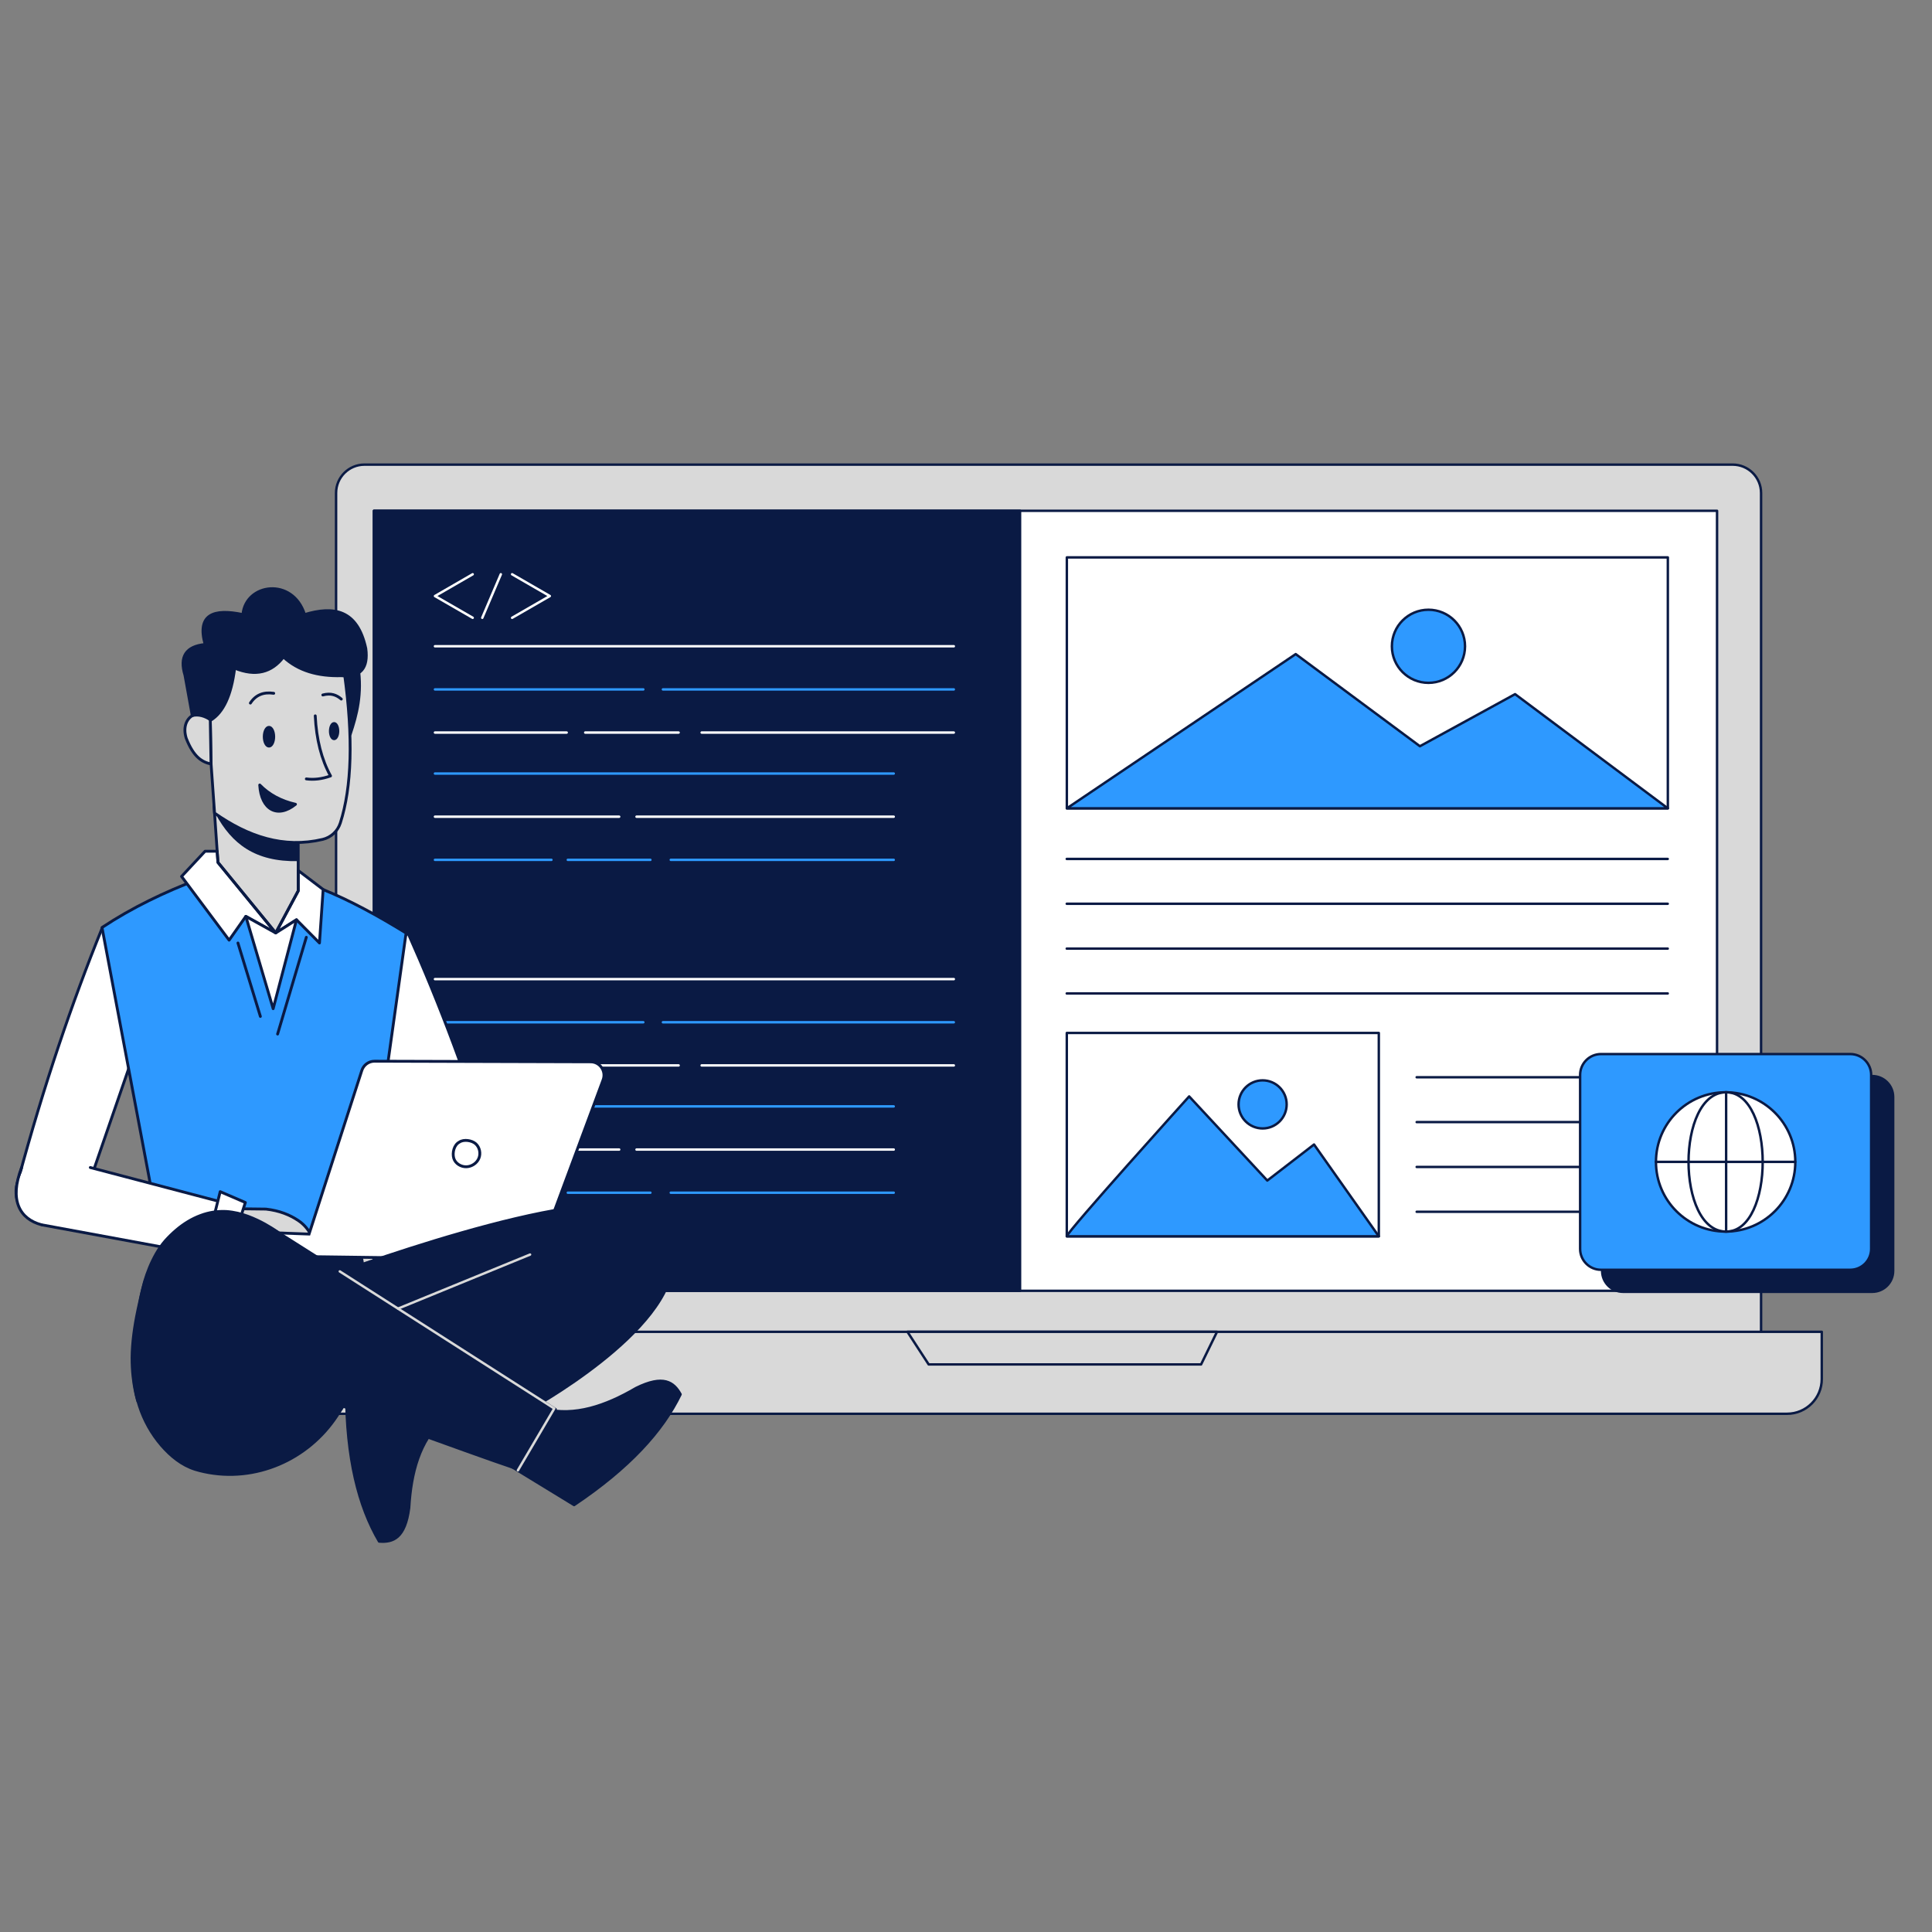 <svg xmlns="http://www.w3.org/2000/svg" xmlns:xlink="http://www.w3.org/1999/xlink" width="500" zoomAndPan="magnify" viewBox="0 0 375 375" height="500" preserveAspectRatio="xMidYMid meet" version="1.0"><rect x="0" y="0" width="375" height="375" fill="#808080" stroke="none"/><path stroke-linecap="round" transform="matrix(0.237, 0, 0, 0.237, 203.526, 176.464)" fill-opacity="1" fill="#d9d9d9" fill-rule="nonzero" stroke-linejoin="round" d="M 583.53 364.055 C 583.53 364.055 -583.517 364.055 -583.517 364.055 C -583.517 364.055 -583.517 -340.819 -583.517 -340.819 C -583.517 -353.655 -573.12 -364.051 -560.285 -364.051 C -560.285 -364.051 560.281 -364.051 560.281 -364.051 C 573.116 -364.051 583.53 -353.655 583.53 -340.819 C 583.53 -340.819 583.53 364.055 583.53 364.055 Z M 583.53 364.055 " stroke="#0a1a44" stroke-width="2" stroke-opacity="1" stroke-miterlimit="4"/><path stroke-linecap="round" transform="matrix(0.237, 0, 0, 0.237, 203.82, 266.457)" fill-opacity="1" fill="#d9d9d9" fill-rule="nonzero" stroke-linejoin="round" d="M 603.575 33.565 C 603.575 33.565 -605.47 33.565 -605.47 33.565 C -620.118 33.565 -631.998 21.685 -631.998 7.037 C -631.998 7.037 -631.998 -33.561 -631.998 -33.561 C -631.998 -33.561 631.998 -33.561 631.998 -33.561 C 631.998 -33.561 631.998 5.142 631.998 5.142 C 631.998 20.828 619.278 33.565 603.575 33.565 Z M 603.575 33.565 " stroke="#0a1a44" stroke-width="2" stroke-opacity="1" stroke-miterlimit="4"/><path stroke-linecap="round" transform="matrix(0.237, 0, 0, 0.237, 206.178, 261.668)" fill-opacity="1" fill="#d9d9d9" fill-rule="nonzero" stroke-linejoin="round" d="M -126.779 -13.364 C -126.779 -13.364 -109.38 13.361 -109.38 13.361 C -109.38 13.361 113.715 13.361 113.715 13.361 C 113.715 13.361 126.764 -13.364 126.764 -13.364 C 126.764 -13.364 -126.779 -13.364 -126.779 -13.364 Z M -126.779 -13.364 " stroke="#0a1a44" stroke-width="2" stroke-opacity="1" stroke-miterlimit="4"/><path stroke-linecap="round" transform="matrix(0.237, 0, 0, 0.237, 202.937, 174.844)" fill-opacity="1" fill="#ffffff" fill-rule="nonzero" stroke-linejoin="round" d="M 549.964 319.401 C 549.964 319.401 -549.972 319.401 -549.972 319.401 C -549.972 319.401 -549.972 -319.401 -549.972 -319.401 C -549.972 -319.401 549.964 -319.401 549.964 -319.401 C 549.964 -319.401 549.964 319.401 549.964 319.401 Z M 549.964 319.401 " stroke="#0a1a44" stroke-width="2" stroke-opacity="1" stroke-miterlimit="4"/><path stroke-linecap="round" transform="matrix(0.237, 0, 0, 0.237, 206.816, 166.48)" fill="none" stroke-linejoin="round" d="M 1.005 1.007 C 1.005 1.007 493.214 1.007 493.214 1.007 " stroke="#0a1a44" stroke-width="2" stroke-opacity="1" stroke-miterlimit="4"/><path stroke-linecap="round" transform="matrix(0.237, 0, 0, 0.237, 206.816, 166.48)" fill="none" stroke-linejoin="round" d="M 1.005 37.718 C 1.005 37.718 493.214 37.718 493.214 37.718 " stroke="#0a1a44" stroke-width="2" stroke-opacity="1" stroke-miterlimit="4"/><path stroke-linecap="round" transform="matrix(0.237, 0, 0, 0.237, 206.816, 166.48)" fill="none" stroke-linejoin="round" d="M 1.005 74.444 C 1.005 74.444 493.214 74.444 493.214 74.444 " stroke="#0a1a44" stroke-width="2" stroke-opacity="1" stroke-miterlimit="4"/><path stroke-linecap="round" transform="matrix(0.237, 0, 0, 0.237, 206.816, 166.48)" fill="none" stroke-linejoin="round" d="M 1.005 111.171 C 1.005 111.171 493.214 111.171 493.214 111.171 " stroke="#0a1a44" stroke-width="2" stroke-opacity="1" stroke-miterlimit="4"/><path stroke-linecap="round" transform="matrix(0.237, 0, 0, 0.237, 265.4, 132.544)" fill-opacity="1" fill="#ffffff" fill-rule="nonzero" stroke-linejoin="round" d="M 246.108 102.744 C 246.108 102.744 -246.101 102.744 -246.101 102.744 C -246.101 102.744 -246.101 -102.753 -246.101 -102.753 C -246.101 -102.753 246.108 -102.753 246.108 -102.753 C 246.108 -102.753 246.108 102.744 246.108 102.744 Z M 246.108 102.744 " stroke="#0a1a44" stroke-width="2" stroke-opacity="1" stroke-miterlimit="4"/><path stroke-linecap="round" transform="matrix(0.237, 0, 0, 0.237, 265.4, 141.928)" fill-opacity="1" fill="#2e99ff" fill-rule="nonzero" stroke-linejoin="round" d="M -246.102 63.162 C -246.102 63.162 -58.663 -63.165 -58.663 -63.165 C -58.663 -63.165 43.064 12.299 43.064 12.299 C 43.064 12.299 120.999 -30.36 120.999 -30.36 C 120.999 -30.36 246.107 63.162 246.107 63.162 C 246.107 63.162 -246.102 63.162 -246.102 63.162 Z M -246.102 63.162 " stroke="#0a1a44" stroke-width="2" stroke-opacity="1" stroke-miterlimit="4"/><path stroke-linecap="round" transform="matrix(0.237, 0, 0, 0.237, 277.263, 125.445)" fill-opacity="1" fill="#2e99ff" fill-rule="nonzero" stroke-linejoin="round" d="M 29.948 0 C 29.948 16.543 16.536 29.938 -0.007 29.938 C -16.533 29.938 -29.945 16.543 -29.945 0 C -29.945 -16.542 -16.533 -29.938 -0.007 -29.938 C 16.536 -29.938 29.948 -16.542 29.948 0 Z M 29.948 0 " stroke="#0a1a44" stroke-width="2" stroke-opacity="1" stroke-miterlimit="4"/><path stroke-linecap="round" transform="matrix(0.237, 0, 0, 0.237, 274.738, 208.858)" fill="none" stroke-linejoin="round" d="M 1.007 0.995 C 1.007 0.995 206.719 0.995 206.719 0.995 " stroke="#0a1a44" stroke-width="2" stroke-opacity="1" stroke-miterlimit="4"/><path stroke-linecap="round" transform="matrix(0.237, 0, 0, 0.237, 274.738, 208.858)" fill="none" stroke-linejoin="round" d="M 1.007 37.722 C 1.007 37.722 206.719 37.722 206.719 37.722 " stroke="#0a1a44" stroke-width="2" stroke-opacity="1" stroke-miterlimit="4"/><path stroke-linecap="round" transform="matrix(0.237, 0, 0, 0.237, 274.738, 208.858)" fill="none" stroke-linejoin="round" d="M 1.007 74.448 C 1.007 74.448 206.719 74.448 206.719 74.448 " stroke="#0a1a44" stroke-width="2" stroke-opacity="1" stroke-miterlimit="4"/><path stroke-linecap="round" transform="matrix(0.237, 0, 0, 0.237, 274.738, 208.858)" fill="none" stroke-linejoin="round" d="M 1.007 111.175 C 1.007 111.175 206.719 111.175 206.719 111.175 " stroke="#0a1a44" stroke-width="2" stroke-opacity="1" stroke-miterlimit="4"/><path stroke-linecap="round" transform="matrix(0.237, 0, 0, 0.237, 135.281, 174.844)" fill-opacity="1" fill="#0a1a44" fill-rule="nonzero" stroke-linejoin="round" d="M 264.601 319.4 C 264.601 319.4 -264.598 319.4 -264.598 319.4 C -264.598 319.4 -264.598 -319.402 -264.598 -319.402 C -264.598 -319.402 264.601 -319.402 264.601 -319.402 C 264.601 -319.402 264.601 319.4 264.601 319.4 Z M 264.601 319.4 " stroke="#0a1a44" stroke-width="2" stroke-opacity="1" stroke-miterlimit="4"/><path stroke-linecap="round" transform="matrix(0.237, 0, 0, 0.237, 72.217, 98.786)" fill="none" stroke-linejoin="round" d="M 51.515 112.448 C 51.515 112.448 476.45 112.448 476.45 112.448 " stroke="#ffffff" stroke-width="2" stroke-opacity="1" stroke-miterlimit="4"/><path stroke-linecap="round" transform="matrix(0.237, 0, 0, 0.237, 72.217, 98.786)" fill="none" stroke-linejoin="round" d="M 174.564 183.133 C 174.564 183.133 251.065 183.133 251.065 183.133 " stroke="#ffffff" stroke-width="2" stroke-opacity="1" stroke-miterlimit="4"/><path stroke-linecap="round" transform="matrix(0.237, 0, 0, 0.237, 72.217, 98.786)" fill="none" stroke-linejoin="round" d="M 269.931 183.133 C 269.931 183.133 476.45 183.133 476.45 183.133 " stroke="#ffffff" stroke-width="2" stroke-opacity="1" stroke-miterlimit="4"/><path stroke-linecap="round" transform="matrix(0.237, 0, 0, 0.237, 72.217, 98.786)" fill="none" stroke-linejoin="round" d="M 51.515 183.133 C 51.515 183.133 159.388 183.133 159.388 183.133 " stroke="#ffffff" stroke-width="2" stroke-opacity="1" stroke-miterlimit="4"/><path stroke-linecap="round" transform="matrix(0.237, 0, 0, 0.237, 72.217, 98.786)" fill="none" stroke-linejoin="round" d="M 51.515 147.791 C 51.515 147.791 222.148 147.791 222.148 147.791 " stroke="#2e99ff" stroke-width="2" stroke-opacity="1" stroke-miterlimit="4"/><path stroke-linecap="round" transform="matrix(0.237, 0, 0, 0.237, 72.217, 98.786)" fill="none" stroke-linejoin="round" d="M 476.45 147.791 C 476.45 147.791 238.213 147.791 238.213 147.791 " stroke="#2e99ff" stroke-width="2" stroke-opacity="1" stroke-miterlimit="4"/><path stroke-linecap="round" transform="matrix(0.237, 0, 0, 0.237, 72.217, 98.786)" fill="none" stroke-linejoin="round" d="M 51.515 216.697 C 51.515 216.697 427.234 216.697 427.234 216.697 " stroke="#2e99ff" stroke-width="2" stroke-opacity="1" stroke-miterlimit="4"/><path stroke-linecap="round" transform="matrix(0.237, 0, 0, 0.237, 72.217, 98.786)" fill="none" stroke-linejoin="round" d="M 160.311 287.382 C 160.311 287.382 227.948 287.382 227.948 287.382 " stroke="#2e99ff" stroke-width="2" stroke-opacity="1" stroke-miterlimit="4"/><path stroke-linecap="round" transform="matrix(0.237, 0, 0, 0.237, 72.217, 98.786)" fill="none" stroke-linejoin="round" d="M 244.639 287.382 C 244.639 287.382 427.234 287.382 427.234 287.382 " stroke="#2e99ff" stroke-width="2" stroke-opacity="1" stroke-miterlimit="4"/><path stroke-linecap="round" transform="matrix(0.237, 0, 0, 0.237, 72.217, 98.786)" fill="none" stroke-linejoin="round" d="M 51.515 287.382 C 51.515 287.382 146.899 287.382 146.899 287.382 " stroke="#2e99ff" stroke-width="2" stroke-opacity="1" stroke-miterlimit="4"/><path stroke-linecap="round" transform="matrix(0.237, 0, 0, 0.237, 72.217, 98.786)" fill="none" stroke-linejoin="round" d="M 51.515 252.039 C 51.515 252.039 202.376 252.039 202.376 252.039 " stroke="#ffffff" stroke-width="2" stroke-opacity="1" stroke-miterlimit="4"/><path stroke-linecap="round" transform="matrix(0.237, 0, 0, 0.237, 72.217, 98.786)" fill="none" stroke-linejoin="round" d="M 427.234 252.039 C 427.234 252.039 216.596 252.039 216.596 252.039 " stroke="#ffffff" stroke-width="2" stroke-opacity="1" stroke-miterlimit="4"/><path stroke-linecap="round" transform="matrix(0.237, 0, 0, 0.237, 72.217, 98.786)" fill="none" stroke-linejoin="round" d="M 51.515 385.056 C 51.515 385.056 476.45 385.056 476.45 385.056 " stroke="#ffffff" stroke-width="2" stroke-opacity="1" stroke-miterlimit="4"/><path stroke-linecap="round" transform="matrix(0.237, 0, 0, 0.237, 72.217, 98.786)" fill="none" stroke-linejoin="round" d="M 174.564 455.741 C 174.564 455.741 251.065 455.741 251.065 455.741 " stroke="#ffffff" stroke-width="2" stroke-opacity="1" stroke-miterlimit="4"/><path stroke-linecap="round" transform="matrix(0.237, 0, 0, 0.237, 72.217, 98.786)" fill="none" stroke-linejoin="round" d="M 269.931 455.741 C 269.931 455.741 476.45 455.741 476.45 455.741 " stroke="#ffffff" stroke-width="2" stroke-opacity="1" stroke-miterlimit="4"/><path stroke-linecap="round" transform="matrix(0.237, 0, 0, 0.237, 72.217, 98.786)" fill="none" stroke-linejoin="round" d="M 51.515 455.741 C 51.515 455.741 159.388 455.741 159.388 455.741 " stroke="#ffffff" stroke-width="2" stroke-opacity="1" stroke-miterlimit="4"/><path stroke-linecap="round" transform="matrix(0.237, 0, 0, 0.237, 72.217, 98.786)" fill="none" stroke-linejoin="round" d="M 51.515 420.398 C 51.515 420.398 222.148 420.398 222.148 420.398 " stroke="#2e99ff" stroke-width="2" stroke-opacity="1" stroke-miterlimit="4"/><path stroke-linecap="round" transform="matrix(0.237, 0, 0, 0.237, 72.217, 98.786)" fill="none" stroke-linejoin="round" d="M 476.45 420.398 C 476.45 420.398 238.213 420.398 238.213 420.398 " stroke="#2e99ff" stroke-width="2" stroke-opacity="1" stroke-miterlimit="4"/><path stroke-linecap="round" transform="matrix(0.237, 0, 0, 0.237, 72.217, 98.786)" fill="none" stroke-linejoin="round" d="M 51.515 489.304 C 51.515 489.304 427.234 489.304 427.234 489.304 " stroke="#2e99ff" stroke-width="2" stroke-opacity="1" stroke-miterlimit="4"/><path stroke-linecap="round" transform="matrix(0.237, 0, 0, 0.237, 72.217, 98.786)" fill="none" stroke-linejoin="round" d="M 160.311 559.989 C 160.311 559.989 227.948 559.989 227.948 559.989 " stroke="#2e99ff" stroke-width="2" stroke-opacity="1" stroke-miterlimit="4"/><path stroke-linecap="round" transform="matrix(0.237, 0, 0, 0.237, 72.217, 98.786)" fill="none" stroke-linejoin="round" d="M 244.639 559.989 C 244.639 559.989 427.234 559.989 427.234 559.989 " stroke="#2e99ff" stroke-width="2" stroke-opacity="1" stroke-miterlimit="4"/><path stroke-linecap="round" transform="matrix(0.237, 0, 0, 0.237, 72.217, 98.786)" fill="none" stroke-linejoin="round" d="M 51.515 559.989 C 51.515 559.989 146.899 559.989 146.899 559.989 " stroke="#2e99ff" stroke-width="2" stroke-opacity="1" stroke-miterlimit="4"/><path stroke-linecap="round" transform="matrix(0.237, 0, 0, 0.237, 72.217, 98.786)" fill="none" stroke-linejoin="round" d="M 51.515 524.647 C 51.515 524.647 202.376 524.647 202.376 524.647 " stroke="#ffffff" stroke-width="2" stroke-opacity="1" stroke-miterlimit="4"/><path stroke-linecap="round" transform="matrix(0.237, 0, 0, 0.237, 72.217, 98.786)" fill="none" stroke-linejoin="round" d="M 427.234 524.647 C 427.234 524.647 216.596 524.647 216.596 524.647 " stroke="#ffffff" stroke-width="2" stroke-opacity="1" stroke-miterlimit="4"/><path stroke-linecap="round" transform="matrix(0.237, 0, 0, 0.237, 88.089, 115.69)" fill="none" stroke-linejoin="round" d="M 15.442 17.817 C 15.442 17.817 -15.436 0.006 -15.436 0.006 C -15.436 0.006 15.442 -17.822 15.442 -17.822 " stroke="#ffffff" stroke-width="2" stroke-opacity="1" stroke-miterlimit="4"/><path stroke-linecap="round" transform="matrix(0.237, 0, 0, 0.237, 103.059, 115.69)" fill="none" stroke-linejoin="round" d="M -15.442 17.817 C -15.442 17.817 15.436 0.006 15.436 0.006 C 15.436 0.006 -15.442 -17.822 -15.442 -17.822 " stroke="#ffffff" stroke-width="2" stroke-opacity="1" stroke-miterlimit="4"/><path stroke-linecap="round" transform="matrix(0.237, 0, 0, 0.237, 95.41, 115.69)" fill="none" stroke-linejoin="round" d="M -7.595 17.817 C -7.595 17.817 7.596 -17.822 7.596 -17.822 " stroke="#ffffff" stroke-width="2" stroke-opacity="1" stroke-miterlimit="4"/><path stroke-linecap="butt" transform="matrix(0.237, 0, 0, 0.237, 339.217, 229.802)" fill-opacity="1" fill="#0a1a44" fill-rule="nonzero" stroke-linejoin="miter" d="M 102.065 88.344 C 102.065 88.344 -102.065 88.344 -102.065 88.344 C -111.506 88.344 -119.168 80.682 -119.168 71.241 C -119.168 71.241 -119.168 -71.233 -119.168 -71.233 C -119.168 -80.691 -111.506 -88.336 -102.065 -88.336 C -102.065 -88.336 102.065 -88.336 102.065 -88.336 C 111.506 -88.336 119.168 -80.691 119.168 -71.233 C 119.168 -71.233 119.168 71.241 119.168 71.241 C 119.168 80.682 111.506 88.344 102.065 88.344 Z M 102.065 88.344 " stroke="#0a1a44" stroke-width="2" stroke-opacity="1" stroke-miterlimit="10"/><path stroke-linecap="butt" transform="matrix(0.237, 0, 0, 0.237, 334.944, 225.529)" fill-opacity="1" fill="#2e99ff" fill-rule="nonzero" stroke-linejoin="miter" d="M 102.061 88.339 C 102.061 88.339 -102.07 88.339 -102.07 88.339 C -111.511 88.339 -119.172 80.677 -119.172 71.236 C -119.172 71.236 -119.172 -71.238 -119.172 -71.238 C -119.172 -80.679 -111.511 -88.341 -102.07 -88.341 C -102.07 -88.341 102.061 -88.341 102.061 -88.341 C 111.518 -88.341 119.18 -80.679 119.18 -71.238 C 119.18 -71.238 119.18 71.236 119.18 71.236 C 119.18 80.677 111.518 88.339 102.061 88.339 Z M 102.061 88.339 " stroke="#0a1a44" stroke-width="2" stroke-opacity="1" stroke-miterlimit="10"/><path stroke-linecap="round" transform="matrix(0.237, 0, 0, 0.237, 334.945, 225.529)" fill-opacity="1" fill="#ffffff" fill-rule="nonzero" stroke-linejoin="round" d="M 57.062 -0.008 C 57.062 31.512 31.506 57.051 0.003 57.051 C -31.517 57.051 -57.056 31.512 -57.056 -0.008 C -57.056 -31.512 -31.517 -57.051 0.003 -57.051 C 31.506 -57.051 57.062 -31.512 57.062 -0.008 Z M 57.062 -0.008 " stroke="#0a1a44" stroke-width="2" stroke-opacity="1" stroke-miterlimit="4"/><path stroke-linecap="round" transform="matrix(0.237, 0, 0, 0.237, 334.905, 225.529)" fill="none" stroke-linejoin="round" d="M 0.614 -57.052 C 40.487 -57.052 40.487 57.05 0.614 57.05 C -40.496 57.05 -40.496 -57.052 0.614 -57.052 Z M 0.614 -57.052 " stroke="#0a1a44" stroke-width="2" stroke-opacity="1" stroke-miterlimit="4"/><path stroke-linecap="round" transform="matrix(0.237, 0, 0, 0.237, 305.506, 203.4)" fill="none" stroke-linejoin="round" d="M 124.621 36.292 C 124.621 36.292 124.621 150.394 124.621 150.394 " stroke="#0a1a44" stroke-width="2" stroke-opacity="1" stroke-miterlimit="4"/><path stroke-linecap="round" transform="matrix(0.237, 0, 0, 0.237, 305.506, 203.4)" fill="none" stroke-linejoin="round" d="M 67.117 93.335 C 67.117 93.335 181.235 93.335 181.235 93.335 " stroke="#0a1a44" stroke-width="2" stroke-opacity="1" stroke-miterlimit="4"/><path stroke-linecap="round" transform="matrix(0.237, 0, 0, 0.237, 237.345, 220.231)" fill-opacity="1" fill="#ffffff" fill-rule="nonzero" stroke-linejoin="round" d="M 127.771 83.27 C 127.771 83.27 -127.766 83.27 -127.766 83.27 C -127.766 83.27 -127.766 -83.261 -127.766 -83.261 C -127.766 -83.261 127.771 -83.261 127.771 -83.261 C 127.771 -83.261 127.771 83.27 127.771 83.27 Z M 127.771 83.27 " stroke="#0a1a44" stroke-width="2" stroke-opacity="1" stroke-miterlimit="4"/><path stroke-linecap="round" transform="matrix(0.237, 0, 0, 0.237, 237.345, 226.39)" fill-opacity="1" fill="#2e99ff" fill-rule="nonzero" stroke-linejoin="round" d="M -127.766 57.292 C -127.766 53.733 -27.555 -57.288 -27.555 -57.288 C -27.555 -57.288 36.441 11.618 36.441 11.618 C 36.441 11.618 74.716 -17.908 74.716 -17.908 C 74.716 -17.908 127.771 57.292 127.771 57.292 C 127.771 57.292 -127.766 57.292 -127.766 57.292 Z M -127.766 57.292 " stroke="#0a1a44" stroke-width="2" stroke-opacity="1" stroke-miterlimit="4"/><path stroke-linecap="round" transform="matrix(0.237, 0, 0, 0.237, 245.076, 214.364)" fill-opacity="1" fill="#2e99ff" fill-rule="nonzero" stroke-linejoin="round" d="M 19.682 -0.005 C 19.682 10.87 10.867 19.685 -0.007 19.685 C -10.882 19.685 -19.697 10.87 -19.697 -0.005 C -19.697 -10.879 -10.882 -19.694 -0.007 -19.694 C 10.867 -19.694 19.682 -10.879 19.682 -0.005 Z M 19.682 -0.005 " stroke="#0a1a44" stroke-width="2" stroke-opacity="1" stroke-miterlimit="4"/><path stroke-linecap="round" transform="matrix(-0.276, 0, 0, 0.276, 83.757, 210.38)" fill-opacity="1" fill="#ffffff" fill-rule="nonzero" stroke-linejoin="round" d="M 48.63 -42.499 C 48.63 -42.499 -2.379 79.153 -2.379 79.153 C -13.738 106.086 -56.797 87.668 -45.438 60.735 C -26.271 -1.958 -5.449 -56.814 16.548 -106.083 C 36.281 -85.813 56.806 -84.271 48.63 -42.499 Z M 48.63 -42.499 " stroke="#0a1a44" stroke-width="2" stroke-opacity="1" stroke-miterlimit="4"/><path stroke-linecap="round" transform="matrix(-0.276, 0, 0, 0.276, 15.124, 211.026)" fill-opacity="1" fill="#ffffff" fill-rule="nonzero" stroke-linejoin="round" d="M -45.48 -41.441 C -45.48 -41.441 -2.506 83.153 -2.506 83.153 C 8.357 111.642 52.704 93.224 41.84 64.721 C 23.96 -1.466 4.185 -59.477 -16.935 -111.645 C -37.559 -90.781 -52.709 -85.448 -45.48 -41.441 Z M -45.48 -41.441 " stroke="#0a1a44" stroke-width="2" stroke-opacity="1" stroke-miterlimit="4"/><path stroke-linecap="round" transform="matrix(-0.276, 0, 0, 0.276, 49.31, 209.484)" fill-opacity="1" fill="#2e99ff" fill-rule="nonzero" stroke-linejoin="round" d="M -106.919 -102.836 C -86.918 -115.143 -67.326 -125.851 -48.583 -133.405 C -48.583 -133.405 39.416 -140.576 39.416 -140.576 C 62.756 -131.707 85.432 -120.928 106.919 -106.726 C 106.919 -106.726 61.922 132.206 61.922 132.206 C 2.878 140.057 -44.396 140.58 -74.271 130.212 C -74.271 130.212 -106.919 -102.836 -106.919 -102.836 Z M -106.919 -102.836 " stroke="#0a1a44" stroke-width="2" stroke-opacity="1" stroke-miterlimit="4"/><path fill="#d9d9d9" d="M 41.52 156.109 C 41.52 156.109 42.301 167.395 42.301 167.395 C 42.301 167.395 53.516 181.086 53.516 181.086 C 53.516 181.086 57.887 172.918 57.887 172.918 C 57.887 172.918 57.887 162.031 57.887 162.031 C 57.887 162.031 41.52 156.109 41.52 156.109 Z M 41.52 156.109 " fill-opacity="1" fill-rule="nonzero"/><path stroke-linecap="round" transform="matrix(-0.276, 0, 0, 0.276, 44.376, 173.854)" fill-opacity="1" fill="#ffffff" fill-rule="nonzero" stroke-linejoin="round" d="M -33.097 26.19 C -33.097 26.19 -12.091 14.534 -12.091 14.534 C -12.091 14.534 -0.35 31.254 -0.35 31.254 C -0.35 31.254 33.104 -13.545 33.104 -13.545 C 33.104 -13.545 16.568 -31.255 16.568 -31.255 C 16.568 -31.255 8.067 -31.255 8.067 -31.255 C 8.067 -31.255 7.515 -23.39 7.515 -23.39 C 7.515 -23.39 -33.097 26.19 -33.097 26.19 Z M -33.097 26.19 " stroke="#0a1a44" stroke-width="2" stroke-opacity="1" stroke-miterlimit="4"/><path stroke-linecap="round" transform="matrix(-0.276, 0, 0, 0.276, 58.122, 175.998)" fill-opacity="1" fill="#ffffff" fill-rule="nonzero" stroke-linejoin="round" d="M 16.68 18.411 C 16.68 18.411 2.082 9.159 2.082 9.159 C 2.082 9.159 -14.086 25.483 -14.086 25.483 C -14.086 25.483 -16.675 -12.144 -16.675 -12.144 C -16.675 -12.144 0.851 -25.483 0.851 -25.483 C 0.851 -25.483 0.851 -11.154 0.851 -11.154 C 0.851 -11.154 16.68 18.411 16.68 18.411 Z M 16.68 18.411 " stroke="#0a1a44" stroke-width="2" stroke-opacity="1" stroke-miterlimit="4"/><path stroke-linecap="round" transform="matrix(-0.276, 0, 0, 0.276, 52.632, 186.83)" fill-opacity="1" fill="#ffffff" fill-rule="nonzero" stroke-linejoin="round" d="M -17.797 -30.066 C -17.797 -30.066 -1.402 32.458 -1.402 32.458 C -1.402 32.458 17.807 -32.456 17.807 -32.456 C 17.807 -32.456 -3.199 -20.8 -3.199 -20.8 C -3.199 -20.8 -17.797 -30.066 -17.797 -30.066 Z M -17.797 -30.066 " stroke="#0a1a44" stroke-width="2" stroke-opacity="1" stroke-miterlimit="4"/><path stroke-linecap="round" transform="matrix(-0.276, 0, 0, 0.276, 56.669, 191.319)" fill-opacity="1" fill="#ffffff" fill-rule="nonzero" stroke-linejoin="round" d="M -10.097 -34.028 C -10.097 -34.028 10.103 34.026 10.103 34.026 " stroke="#0a1a44" stroke-width="2" stroke-opacity="1" stroke-miterlimit="4"/><path stroke-linecap="round" transform="matrix(-0.276, 0, 0, 0.276, 48.362, 190.162)" fill-opacity="1" fill="#ffffff" fill-rule="nonzero" stroke-linejoin="round" d="M 7.887 -25.81 C 7.887 -25.81 -7.885 25.807 -7.885 25.807 " stroke="#0a1a44" stroke-width="2" stroke-opacity="1" stroke-miterlimit="4"/><path stroke-linecap="round" transform="matrix(-0.276, 0, 0, 0.276, 56.427, 242.661)" fill="none" stroke-linejoin="round" d="M -43.648 -3.751 C -16.461 3.69 12.863 3.747 43.644 -1.261 " stroke="#0a1a44" stroke-width="2" stroke-opacity="1" stroke-miterlimit="4"/><path stroke-linecap="round" transform="matrix(-0.276, 0, 0, 0.276, 49.703, 168.596)" fill="none" stroke-linejoin="round" d="M 29.635 -45.219 C 29.635 -45.219 26.806 -4.352 26.806 -4.352 C 26.806 -4.352 -13.806 45.228 -13.806 45.228 C -13.806 45.228 -29.635 15.649 -29.635 15.649 C -29.635 15.649 -29.635 -23.774 -29.635 -23.774 C -29.635 -23.774 29.635 -45.219 29.635 -45.219 Z M 29.635 -45.219 " stroke="#0a1a44" stroke-width="2" stroke-opacity="1" stroke-miterlimit="4"/><path fill="#0a1a44" d="M 57.859 163.293 C 57.859 163.293 57.859 167.148 57.859 167.148 C 49.48 167.309 44.992 163.773 41.859 158.004 C 47.164 161.766 52.328 163.379 57.859 163.293 Z M 57.859 163.293 " fill-opacity="1" fill-rule="nonzero"/><path stroke-linecap="round" transform="matrix(-0.276, 0, 0, 0.276, 68.404, 135.998)" fill-opacity="1" fill="#0a1a44" fill-rule="nonzero" stroke-linejoin="round" d="M -4.024 -23.701 C -6.825 -4.887 -3.133 9.725 1.563 23.701 C 1.563 23.701 6.825 -23.093 6.825 -23.093 C 6.825 -23.093 -4.024 -23.701 -4.024 -23.701 Z M -4.024 -23.701 " stroke="#0a1a44" stroke-width="2" stroke-opacity="1" stroke-miterlimit="4"/><path stroke-linecap="round" transform="matrix(-0.276, 0, 0, 0.276, 54.4, 142.675)" fill-opacity="1" fill="#d9d9d9" fill-rule="nonzero" stroke-linejoin="round" d="M 49.191 -10.536 C 49.191 -10.536 48.738 19.17 48.738 19.17 C 48.738 19.17 46.206 54.873 46.206 54.873 C 22.612 71.452 -2.341 79.826 -29.784 73.376 C -35.654 71.989 -40.364 67.618 -42.217 61.875 C -50.365 36.555 -51.285 1.474 -45.188 -43.099 C -24.125 -79.835 22.456 -77.586 51.285 -47.272 C 51.285 -47.272 49.191 -10.536 49.191 -10.536 Z M 49.191 -10.536 " stroke="#0a1a44" stroke-width="2" stroke-opacity="1" stroke-miterlimit="4"/><path stroke-linecap="round" transform="matrix(-0.276, 0, 0, 0.276, 37.879, 142.707)" fill-opacity="1" fill="#d9d9d9" fill-rule="nonzero" stroke-linejoin="round" d="M -10.638 -10.651 C -4.867 -20.213 11.16 -13.947 6.294 2.094 C 1.089 15.49 -4.951 18.928 -11.161 20.215 C -11.161 20.215 -10.638 -10.651 -10.638 -10.651 Z M -10.638 -10.651 " stroke="#0a1a44" stroke-width="2" stroke-opacity="1" stroke-miterlimit="4"/><path stroke-linecap="round" transform="matrix(-0.276, 0, 0, 0.276, 53.164, 125.863)" fill-opacity="1" fill="#0a1a44" fill-rule="nonzero" stroke-linejoin="round" d="M 44.289 50.345 C 35.716 45.041 29.988 33.243 27.597 13.836 C 12.857 19.862 1.555 16.877 -6.72 5.985 C -17.23 15.802 -31.135 19.593 -47.417 19.169 C -60.982 20.456 -66.485 13.85 -64.632 0.03 C -58.691 -27.441 -41.999 -29.959 -21.573 -23.82 C -13.171 -50.343 19.817 -45.788 21.797 -23.82 C 42.704 -28.247 54.205 -23.749 48.363 -2.799 C 61.914 -1.47 66.497 5.843 62.522 18.857 C 62.522 18.857 57.402 47.205 57.402 47.205 C 52.946 46.158 48.589 47.445 44.289 50.345 Z M 44.289 50.345 " stroke="#0a1a44" stroke-width="2" stroke-opacity="1" stroke-miterlimit="4"/><path stroke-linecap="round" transform="matrix(-0.276, 0, 0, 0.276, 61.806, 145.159)" fill="none" stroke-linejoin="round" d="M 2.239 -22.516 C 1.433 -5.91 -2.146 8.165 -8.512 19.736 C -2.372 21.943 3.258 22.523 8.506 21.83 " stroke="#0a1a44" stroke-width="2" stroke-opacity="1" stroke-miterlimit="4"/><path stroke-linecap="round" transform="matrix(-0.276, 0, 0, 0.276, 50.864, 135.368)" fill="none" stroke-linejoin="round" d="M -8.215 -2.89 C -0.944 -3.979 4.53 -1.688 8.208 3.984 " stroke="#0a1a44" stroke-width="2" stroke-opacity="1" stroke-miterlimit="4"/><path stroke-linecap="round" transform="matrix(-0.276, 0, 0, 0.276, 64.452, 135.08)" fill="none" stroke-linejoin="round" d="M -6.497 2.215 C -3.187 -0.643 0.816 -2.213 6.502 -0.671 " stroke="#0a1a44" stroke-width="2" stroke-opacity="1" stroke-miterlimit="4"/><path stroke-linecap="round" transform="matrix(-0.276, 0, 0, 0.276, 52.211, 142.995)" fill-opacity="1" fill="#0a1a44" fill-rule="nonzero" stroke-linejoin="round" d="M 3.34 0.006 C 3.34 3.655 1.84 6.626 0.002 6.626 C -1.837 6.626 -3.337 3.655 -3.337 0.006 C -3.337 -3.658 -1.837 -6.614 0.002 -6.614 C 1.84 -6.614 3.34 -3.658 3.34 0.006 Z M 3.34 0.006 " stroke="#0a1a44" stroke-width="2" stroke-opacity="1" stroke-miterlimit="4"/><path stroke-linecap="round" transform="matrix(-0.276, 0, 0, 0.276, 64.85, 141.91)" fill-opacity="1" fill="#0a1a44" fill-rule="nonzero" stroke-linejoin="round" d="M 2.641 0.001 C 2.641 2.972 1.452 5.377 -0.005 5.377 C -1.461 5.377 -2.636 2.972 -2.636 0.001 C -2.636 -2.969 -1.461 -5.374 -0.005 -5.374 C 1.452 -5.374 2.641 -2.969 2.641 0.001 Z M 2.641 0.001 " stroke="#0a1a44" stroke-width="2" stroke-opacity="1" stroke-miterlimit="4"/><path stroke-linecap="round" transform="matrix(-0.276, 0, 0, 0.276, 53.882, 155.645)" fill-opacity="1" fill="#0a1a44" fill-rule="nonzero" stroke-linejoin="round" d="M -12.577 1.682 C -0.002 11.867 11.569 5.558 12.574 -11.869 C 5.953 -5.122 -2.435 -0.609 -12.577 1.682 Z M -12.577 1.682 " stroke="#0a1a44" stroke-width="2" stroke-opacity="1" stroke-miterlimit="4"/><path stroke-linecap="round" transform="matrix(-0.276, 0, 0, 0.276, 52.237, 241.122)" fill-opacity="1" fill="#d9d9d9" fill-rule="nonzero" stroke-linejoin="round" d="M 32.814 6.021 C 24.199 12.967 14.057 18.257 3.193 22.77 C 1.722 23.378 0.109 23.647 -1.461 23.378 C -3.993 22.925 -5.379 21.327 -5.818 18.795 C -6.44 15.089 -4.46 11.411 -1.263 9.671 C -1.263 9.671 10.11 3.518 10.11 3.518 C 5.188 2.867 0.364 3.023 -4.375 3.758 C -10.486 4.72 -15.974 8.242 -19.808 13.306 C -19.85 13.363 -19.878 13.405 -19.921 13.462 C -23.514 18.215 -30.799 16.291 -31.803 10.336 C -31.916 9.643 -32.001 8.921 -32.058 8.2 C -32.807 -1.122 -28.224 -10.02 -20.727 -15.126 C -14.545 -19.327 -7.105 -22.284 2.26 -23.331 C 2.26 -23.331 29.985 -23.656 29.985 -23.656 C 29.985 -23.656 32.814 6.021 32.814 6.021 Z M 32.814 6.021 " stroke="#0a1a44" stroke-width="2" stroke-opacity="1" stroke-miterlimit="4"/><path fill="#ffffff" d="M 8.043 237.73 C 0.504 236.504 2.461 223.41 9.996 224.637 C 9.996 224.637 47.184 234.414 47.184 234.414 C 47.184 234.414 43.852 244.328 43.852 244.328 C 43.852 244.328 8.043 237.73 8.043 237.73 Z M 8.043 237.73 " fill-opacity="1" fill-rule="nonzero"/><path stroke-linecap="butt" transform="matrix(-0.276, 0, 0, 0.276, 27.614, 239.372)" fill="none" stroke-linejoin="miter" d="M -70.867 -17.954 C -70.867 -17.954 -58.801 17.947 -58.801 17.947 C -58.801 17.947 70.871 -5.945 70.871 -5.945 " stroke="#0a1a44" stroke-width="2" stroke-opacity="1" stroke-miterlimit="10"/><path stroke-linecap="round" transform="matrix(-0.276, 0, 0, 0.276, 32.352, 230.514)" fill="none" stroke-linejoin="round" d="M 53.711 -14.127 C 53.711 -14.127 -53.71 14.122 -53.71 14.122 " stroke="#0a1a44" stroke-width="2" stroke-opacity="1" stroke-miterlimit="4"/><path stroke-linecap="round" transform="matrix(-0.276, 0, 0, 0.276, 43.459, 238.839)" fill-opacity="1" fill="#ffffff" fill-rule="nonzero" stroke-linejoin="round" d="M 2.611 -27.313 C 2.611 -27.313 -15.085 -19.688 -15.085 -19.688 C -15.085 -19.688 -0.006 27.318 -0.006 27.318 C -0.006 27.318 15.088 22.763 15.088 22.763 C 15.088 22.763 2.611 -27.313 2.611 -27.313 Z M 2.611 -27.313 " stroke="#0a1a44" stroke-width="2" stroke-opacity="1" stroke-miterlimit="4"/><path stroke-linecap="round" transform="matrix(-0.276, 0, 0, 0.276, 4.894, 232.177)" fill="none" stroke-linejoin="round" d="M 2.529 -20.107 C 11.398 2.738 3.93 16.007 -11.404 20.109 " stroke="#0a1a44" stroke-width="2" stroke-opacity="1" stroke-miterlimit="4"/><path stroke-linecap="round" transform="matrix(-0.276, 0, 0, 0.276, 50.212, 259.82)" fill-opacity="1" fill="#0a1a44" fill-rule="nonzero" stroke-linejoin="round" d="M 77.252 20.242 C 76.347 8.43 77.804 -41.744 64.224 -67.489 C 64.224 -67.489 -69.296 -67.489 -69.296 -67.489 C -78.151 -47.459 -74.162 11.019 -74.162 23.623 C -74.162 33.68 -73.596 31.516 -63.496 42.974 C -53.41 54.417 -27.425 67.488 -21.427 67.488 C -15.429 67.488 26.54 59.227 53.983 47.684 C 67.704 41.927 78.157 32.053 77.252 20.242 Z M 77.252 20.242 " stroke="#0a1a44" stroke-width="2" stroke-opacity="1" stroke-miterlimit="4"/><path stroke-linecap="butt" transform="matrix(-0.276, 0, 0, 0.276, 76.79, 225.224)" fill-opacity="1" fill="#ffffff" fill-rule="nonzero" stroke-linejoin="miter" d="M -145.864 -56.461 C -145.864 -56.461 -103.059 58.825 -103.059 58.825 C -100.612 65.402 -94.303 69.745 -87.273 69.646 C -87.273 69.646 148.279 66.548 148.279 66.548 C 148.279 66.548 148.279 48.654 148.279 48.654 C 148.279 48.654 60.873 51.837 60.873 51.837 C 60.873 51.837 23.77 -63.223 23.77 -63.223 C 22.511 -67.113 18.889 -69.744 14.801 -69.73 C 14.801 -69.73 -137.15 -69.291 -137.15 -69.291 C -143.756 -69.277 -148.283 -62.601 -145.864 -56.461 Z M -145.864 -56.461 " stroke="#0a1a44" stroke-width="2" stroke-opacity="1" stroke-miterlimit="10"/><path stroke-linecap="butt" transform="matrix(-0.276, 0, 0, 0.276, 90.556, 223.814)" fill-opacity="1" fill="#ffffff" fill-rule="nonzero" stroke-linejoin="miter" d="M 5 -7.757 C 1.944 -9.822 -3.7 -9.002 -6.458 -6.54 C -9.203 -4.065 -10.094 0.193 -8.693 3.616 C -7.307 7.025 -3.785 9.416 -0.093 9.614 C 3.826 9.826 7.899 7.379 9.003 3.616 C 10.092 -0.147 8.875 -5.776 5 -7.757 Z M 5 -7.757 " stroke="#0a1a44" stroke-width="2" stroke-opacity="1" stroke-miterlimit="10"/><path stroke-linecap="round" transform="matrix(-0.276, 0, 0, 0.276, 86.041, 269.747)" fill-opacity="1" fill="#0a1a44" fill-rule="nonzero" stroke-linejoin="round" d="M 27.759 4.932 C 27.759 4.932 -4.62 -28.409 -4.62 -28.409 C -4.62 -28.409 -27.762 -1.009 -27.762 -1.009 C -27.762 -1.009 -22.472 8.879 -22.472 8.879 C -22.472 8.879 6.781 28.414 6.781 28.414 C 6.781 28.414 18.96 20.322 18.96 20.322 C 18.96 20.322 27.759 4.932 27.759 4.932 Z M 27.759 4.932 " stroke="#0a1a44" stroke-width="2" stroke-opacity="1" stroke-miterlimit="4"/><path stroke-linecap="round" transform="matrix(-0.276, 0, 0, 0.276, 96.854, 251.373)" fill-opacity="1" fill="#0a1a44" fill-rule="nonzero" stroke-linejoin="round" d="M -98.868 -59.206 C -98.868 -59.206 -122.208 -50.875 -122.307 -24.705 C -122.491 25.426 -21.011 80.693 -21.011 80.693 C -21.011 80.693 114.037 -8.792 114.037 -8.792 C 114.037 -8.792 122.496 -12.215 122.496 -12.215 C 122.496 -12.215 -59.812 -80.693 -98.868 -59.206 Z M -98.868 -59.206 " stroke="#0a1a44" stroke-width="2" stroke-opacity="1" stroke-miterlimit="4"/><path stroke-linecap="round" transform="matrix(-0.276, 0, 0, 0.276, 66.694, 260.992)" fill-opacity="1" fill="#0a1a44" fill-rule="nonzero" stroke-linejoin="round" d="M -148.972 45.562 C -148.972 45.562 41.626 -76.514 50.042 -81.309 C 57.2 -85.383 76.339 -97.167 95.223 -91.961 C 114.107 -86.755 131.039 -69.823 139.499 -45.083 C 144.336 -30.951 146.614 -6.833 147.689 11.259 C 148.976 32.873 142.271 54.431 128.126 70.84 C 121.689 78.309 113.754 84.802 104.333 87.744 C 102.352 88.352 100.287 88.89 98.179 89.342 C 62.094 97.165 25.019 80.968 4.748 50.131 C 4.748 50.131 0.306 43.341 0.306 43.341 C 0.306 43.341 -124.514 89.201 -126.466 88.55 C -126.466 88.55 -148.972 45.562 -148.972 45.562 Z M -148.972 45.562 " stroke="#0a1a44" stroke-width="2" stroke-opacity="1" stroke-miterlimit="4"/><path stroke-linecap="round" transform="matrix(-0.276, 0, 0, 0.276, 40.605, 253.54)" fill-opacity="1" fill="#0a1a44" fill-rule="nonzero" stroke-linejoin="round" d="M -54.279 -47.559 C -54.265 -47.545 -54.109 -47.63 -53.798 -47.842 C -53.445 -48.082 -53.006 -48.379 -52.469 -48.747 C -51.294 -49.553 -49.583 -50.742 -47.32 -52.199 C -42.793 -55.084 -36.102 -59.201 -27.077 -62.482 C -22.565 -64.095 -17.43 -65.382 -11.828 -65.693 C -6.241 -65.934 -0.187 -65.099 5.698 -62.836 C 11.611 -60.615 17.34 -57.107 22.559 -52.623 C 25.162 -50.374 27.68 -47.913 30.028 -45.267 C 32.362 -42.608 34.413 -39.623 36.224 -36.469 C 39.845 -30.132 42.533 -23.441 44.443 -16.821 C 46.239 -10.172 47.682 -3.609 49.054 2.587 C 51.77 15.021 53.241 26.422 53.439 36.027 C 53.595 45.646 52.619 53.398 51.699 58.702 C 51.289 61.362 50.808 63.399 50.525 64.785 C 50.398 65.422 50.299 65.945 50.214 66.369 C 50.143 66.723 50.129 66.921 50.143 66.921 C 50.157 66.921 50.228 66.751 50.327 66.398 C 50.44 65.987 50.582 65.464 50.751 64.842 C 51.105 63.455 51.657 61.432 52.138 58.773 C 53.199 53.497 54.288 45.703 54.245 36.027 C 54.146 26.352 52.746 14.865 50.072 2.375 C 48.729 -3.877 47.314 -10.384 45.518 -17.132 C 43.58 -23.837 40.892 -30.598 37.214 -37.035 C 35.361 -40.246 33.268 -43.287 30.891 -46.017 C 28.472 -48.719 25.94 -51.194 23.281 -53.458 C 17.976 -58.012 12.12 -61.577 6.066 -63.812 C 0.04 -66.104 -6.156 -66.924 -11.885 -66.641 C -17.6 -66.273 -22.805 -64.915 -27.346 -63.232 C -36.442 -59.809 -43.09 -55.579 -47.56 -52.566 C -49.795 -51.053 -51.478 -49.794 -52.596 -48.931 C -53.119 -48.521 -53.529 -48.195 -53.869 -47.927 C -54.152 -47.7 -54.293 -47.573 -54.279 -47.559 Z M -54.279 -47.559 " stroke="#0a1a44" stroke-width="2" stroke-opacity="1" stroke-miterlimit="4"/><path stroke-linecap="round" transform="matrix(-0.276, 0, 0, 0.276, 115.525, 279.452)" fill-opacity="1" fill="#0a1a44" fill-rule="nonzero" stroke-linejoin="round" d="M 35.64 -21.484 C 14.464 -16.378 -7.066 -23.507 -28.765 -36.224 C -48.003 -45.758 -55.203 -40.383 -59.899 -31.923 C -47.437 -6.122 -23.927 19.764 14.831 45.764 C 14.831 45.764 59.899 18.222 59.899 18.222 C 59.899 18.222 35.64 -21.484 35.64 -21.484 Z M 35.64 -21.484 " stroke="#0a1a44" stroke-width="2" stroke-opacity="1" stroke-miterlimit="4"/><path stroke-linecap="round" transform="matrix(-0.276, 0, 0, 0.276, 76.547, 281.682)" fill-opacity="1" fill="#0a1a44" fill-rule="nonzero" stroke-linejoin="round" d="M -33.736 -21.893 C -17.737 -7.125 -11.697 14.744 -10.226 39.852 C -7.468 61.141 1.005 64.126 10.653 63.348 C 25.18 38.65 33.653 4.729 33.738 -41.952 C 33.738 -41.952 -14.201 -64.132 -14.201 -64.132 C -14.201 -64.132 -33.736 -21.893 -33.736 -21.893 Z M -33.736 -21.893 " stroke="#0a1a44" stroke-width="2" stroke-opacity="1" stroke-miterlimit="4"/><path stroke-linecap="round" transform="matrix(0.237, 0, 0, 0.237, 86.768, 266.082)" fill="none" stroke-linejoin="round" d="M -87.831 -81.446 C -87.831 -81.446 87.828 30.827 87.828 30.827 C 87.828 30.827 58.054 81.443 58.054 81.443 " stroke="#d9d9d9" stroke-width="2" stroke-opacity="1" stroke-miterlimit="4"/><path stroke-linecap="round" transform="matrix(0.237, 0, 0, 0.237, 90.081, 248.752)" fill="none" stroke-linejoin="round" d="M -54.037 22.121 C -54.037 22.121 54.033 -22.119 54.033 -22.119 " stroke="#d9d9d9" stroke-width="2" stroke-opacity="1" stroke-miterlimit="4"/></svg>